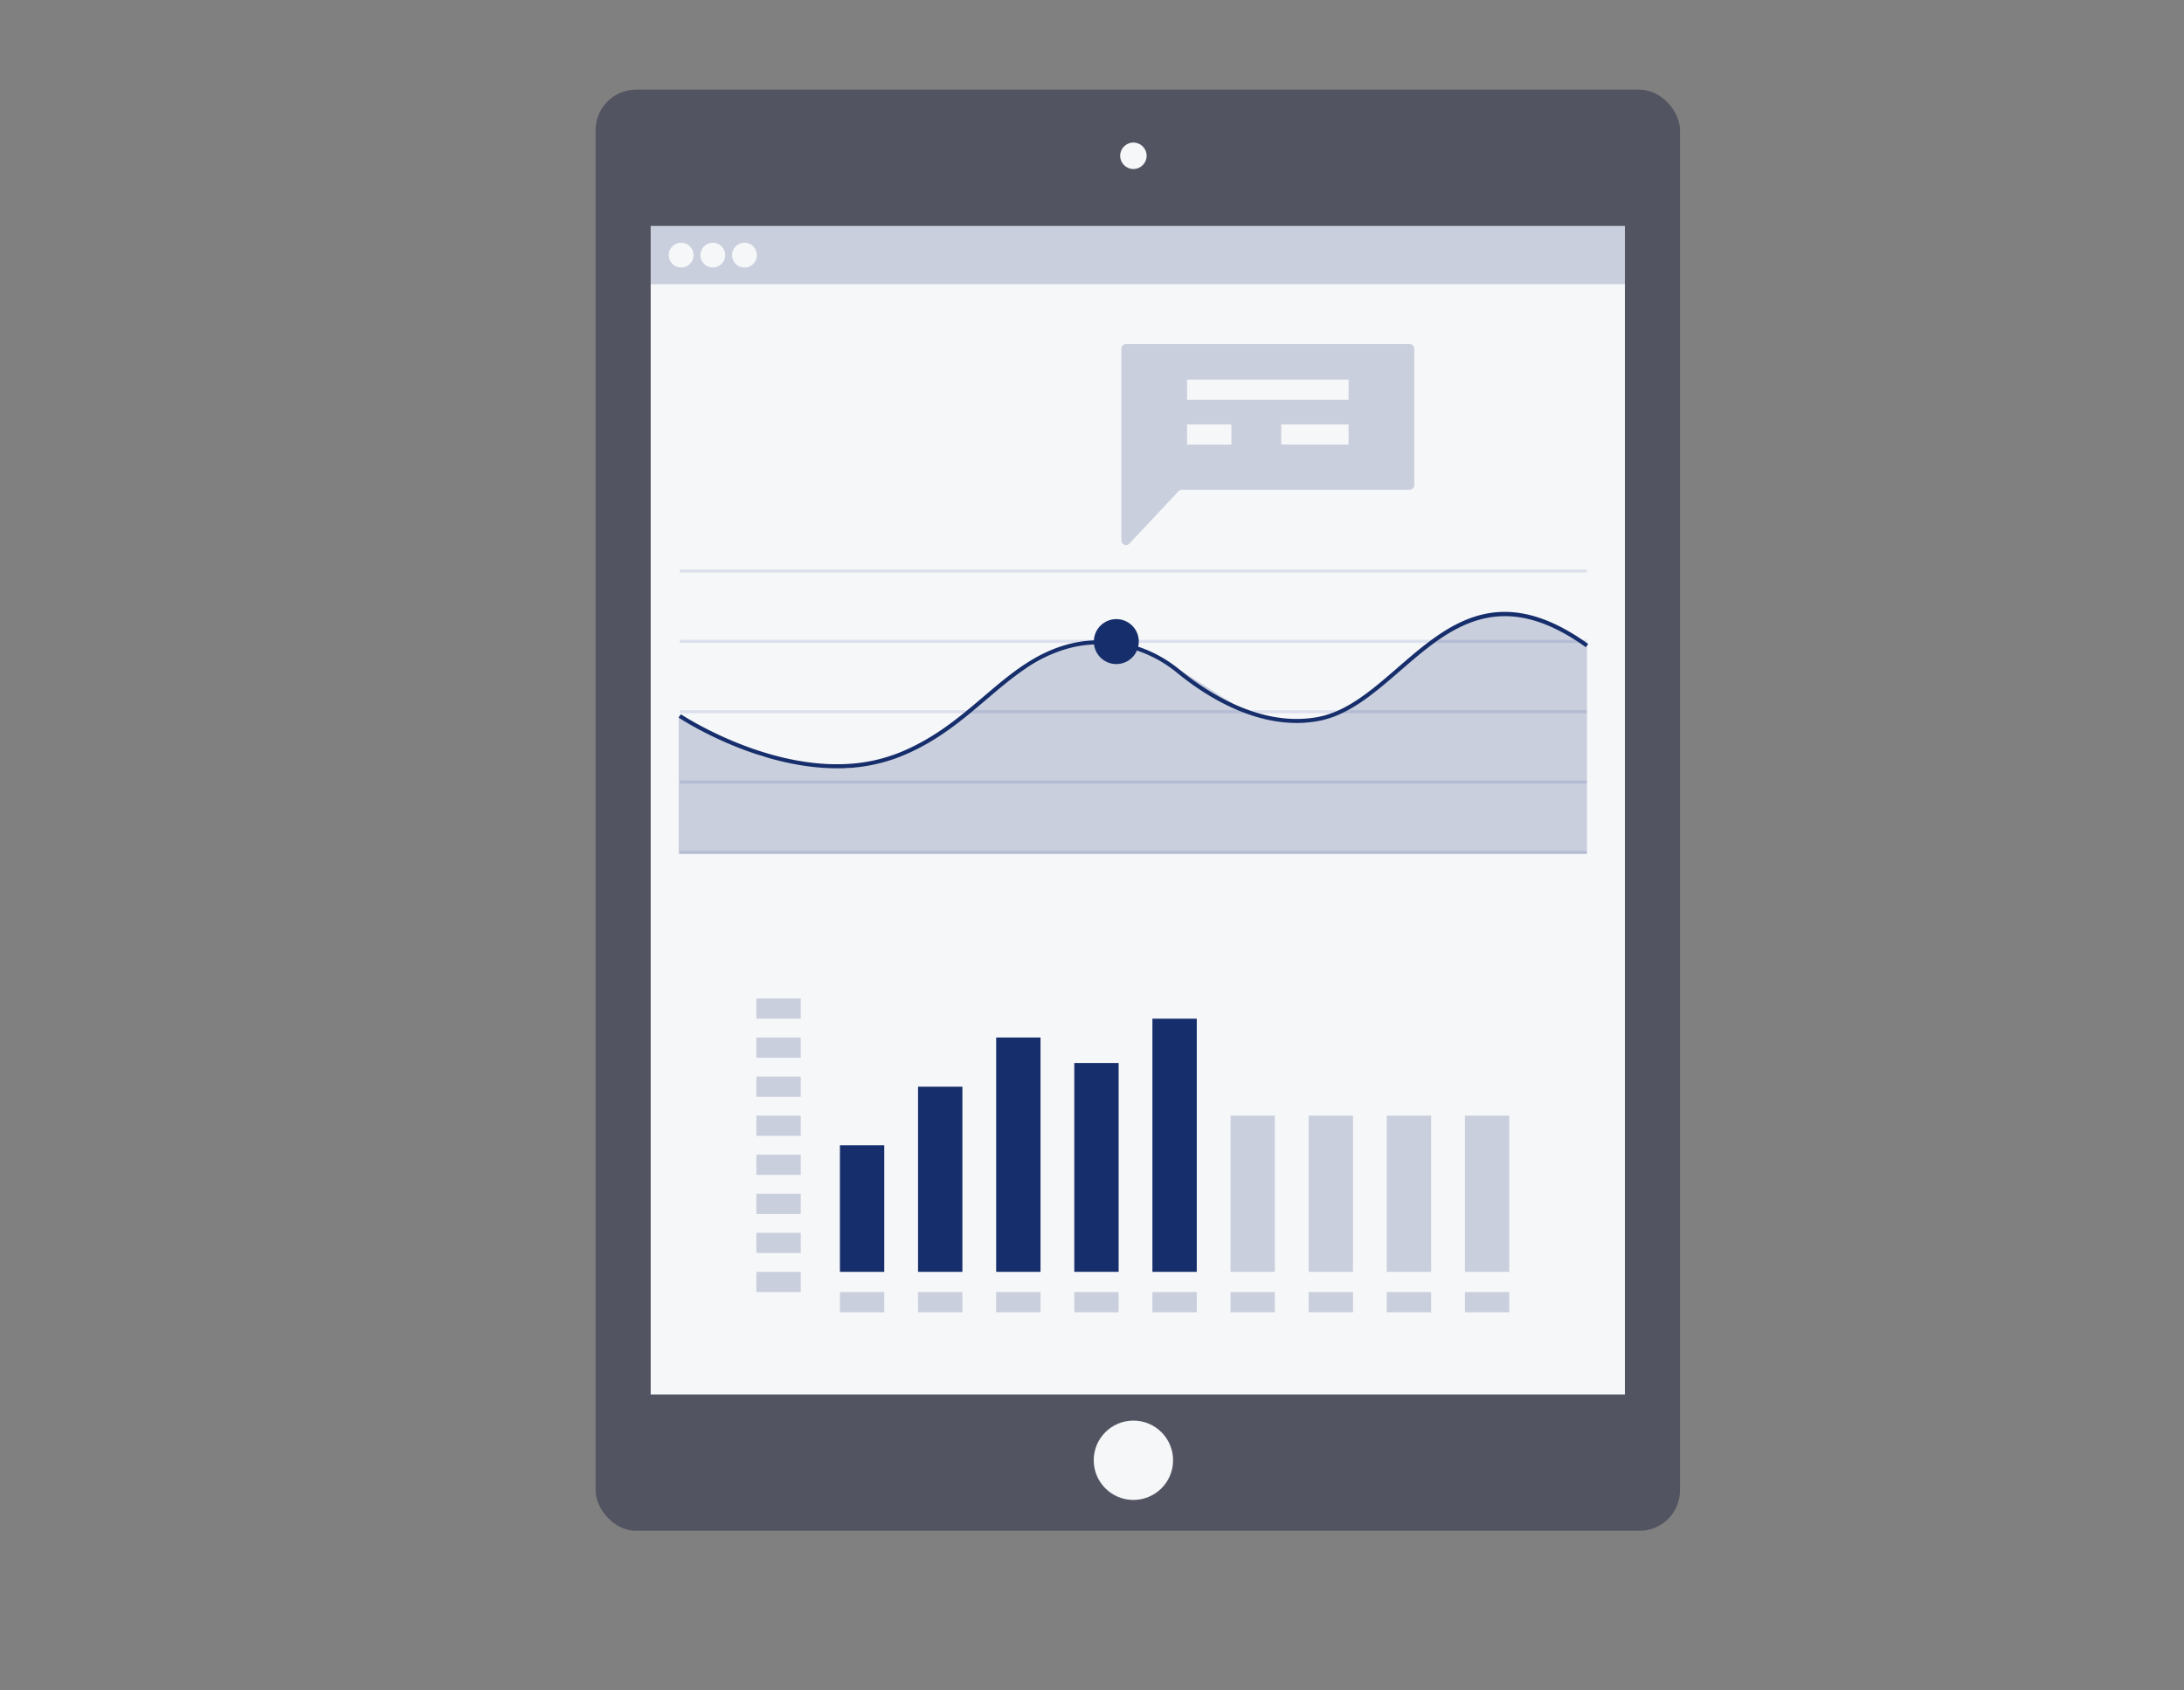 <svg id="7d8641e0-c257-4791-b312-86d1704443b9" data-name="Layer 1"
	xmlns="http://www.w3.org/2000/svg"
	xmlns:xlink="http://www.w3.org/1999/xlink" width="1080.96" height="836.7" viewBox="-100 0 1080.96 836.7">
	<rect x="-100" y="0" width="1080.96" height="836.7" fill="#808080" stroke="none"/>
	<defs>
		<linearGradient id="125bba2f-f569-40b7-bd66-d57fb0c1ec70" x1="522.67" y1="796.03" x2="522.67" y2="67.32" gradientUnits="userSpaceOnUse">
			<stop offset="0" stop-color="gray" stop-opacity="0.25"/>
			<stop offset="0.54" stop-color="gray" stop-opacity="0.12"/>
			<stop offset="1" stop-color="gray" stop-opacity="0.1"/>
		</linearGradient>
		<linearGradient id="56fd5fc2-5801-467f-a895-372693779337" x1="950.39" y1="837.64" x2="950.39" y2="177.91" xlink:href="#125bba2f-f569-40b7-bd66-d57fb0c1ec70"/>
	</defs>
	<title>report</title>
	  
	 
	 
	<rect x="194.79" y="44.4" width="536.72" height="713.44" rx="20" ry="20" fill="#535461"/>
	<rect x="222.06" y="111.88" width="482.18" height="578.47" fill="#f6f7f9"/>
	<circle cx="460.97" cy="77.12" r="6.55" fill="#f6f7f9"/>
	<circle cx="460.97" cy="722.93" r="19.64" fill="#f6f7f9"/>
	<g opacity="0.2">
		<rect x="222.06" y="111.88" width="482.18" height="28.83" fill="#162e6b"/>
	</g>
	<circle cx="237.14" cy="126.3" r="6.15" fill="#f6f7f9"/>
	<circle cx="252.81" cy="126.3" r="6.15" fill="#f6f7f9"/>
	<circle cx="268.47" cy="126.3" r="6.15" fill="#f6f7f9"/>
	<rect x="236.46" y="281.93" width="449.01" height="1.5" fill="#dce0ed"/>
	<rect x="236.46" y="316.76" width="449.01" height="1.5" fill="#dce0ed"/>
	<rect x="236.46" y="351.6" width="449.01" height="1.5" fill="#dce0ed"/>
	<rect x="236.46" y="386.43" width="449.01" height="1.5" fill="#dce0ed"/>
	<rect x="236.46" y="421.26" width="449.01" height="1.5" fill="#dce0ed"/>
	<g opacity="0.2">
		<polygon points="685.47 422.76 235.91 422.76 235.91 354.26 277.14 374.58 319.81 380.37 357.25 369.08 402.42 334.05 425.14 320.93 441.75 317.73 457.64 318.58 483.77 331.49 519.3 354.12 547.18 357.7 569.28 350.08 616.14 311.71 640.06 303.18 665.09 307.05 685.47 318.82 685.47 422.76" fill="#162e6b"/>
	</g>
	<path d="M373.79,412c-40.49,0-77.9-24.76-78.37-25.08l1.12-1.66c.58.39,58.16,38.48,107.09,19.4,17.84-7,30.54-17.78,42.83-28.25,12.83-10.93,24.94-21.25,41.46-25.73,18.94-5.13,39.64-.49,55.37,12.44,13.45,11.05,40.23,28.79,68.52,23.49,14.42-2.71,26.57-13.24,39.44-24.39,24.67-21.38,50.19-43.49,94.33-11.77l-1.17,1.62c-42.86-30.8-67.76-9.21-91.85,11.66-13.08,11.33-25.43,22-40.38,24.84-29.1,5.46-56.44-12.64-70.16-23.91-15.23-12.51-35.25-17-53.58-12.05-16.08,4.36-28,14.54-40.69,25.32-12.41,10.58-25.24,21.51-43.39,28.59A83.72,83.72,0,0,1,373.79,412Z" transform="translate(-59.52 -31.65)" fill="#162e6b"/>
	<circle cx="452.52" cy="317.63" r="11.13" fill="#162e6b"/>
	<g opacity="0.2">
		<path d="M657.22,202H516.82a2.28,2.28,0,0,0-2.28,2.28v94.95a2.28,2.28,0,0,0,3.94,1.56l24.33-25.95a2.27,2.27,0,0,1,1.66-.72H657.22a2.28,2.28,0,0,0,2.28-2.28V204.26A2.28,2.28,0,0,0,657.22,202Z" transform="translate(-59.52 -31.65)" fill="#162e6b"/>
	</g>
	<rect x="487.52" y="187.93" width="79.95" height="10" fill="#f6f7f9"/>
	<rect x="487.52" y="210.09" width="21.95" height="10" fill="#f6f7f9"/>
	<g opacity="0.2">
		<rect x="274.38" y="494.32" width="21.95" height="10" fill="#162e6b"/>
	</g>
	<g opacity="0.2">
		<rect x="274.38" y="513.65" width="21.95" height="10" fill="#162e6b"/>
	</g>
	<g opacity="0.2">
		<rect x="274.38" y="532.98" width="21.95" height="10" fill="#162e6b"/>
	</g>
	<g opacity="0.2">
		<rect x="274.38" y="552.32" width="21.95" height="10" fill="#162e6b"/>
	</g>
	<g opacity="0.2">
		<rect x="274.38" y="571.65" width="21.95" height="10" fill="#162e6b"/>
	</g>
	<g opacity="0.2">
		<rect x="274.38" y="590.98" width="21.95" height="10" fill="#162e6b"/>
	</g>
	<g opacity="0.2">
		<rect x="274.38" y="610.32" width="21.95" height="10" fill="#162e6b"/>
	</g>
	<g opacity="0.2">
		<rect x="274.38" y="629.65" width="21.95" height="10" fill="#162e6b"/>
	</g>
	<g opacity="0.2">
		<rect x="315.71" y="639.65" width="21.95" height="10" fill="#162e6b"/>
	</g>
	<g opacity="0.2">
		<rect x="354.38" y="639.65" width="21.95" height="10" fill="#162e6b"/>
	</g>
	<g opacity="0.2">
		<rect x="393.05" y="639.65" width="21.95" height="10" fill="#162e6b"/>
	</g>
	<g opacity="0.2">
		<rect x="431.71" y="639.65" width="21.95" height="10" fill="#162e6b"/>
	</g>
	<g opacity="0.2">
		<rect x="470.38" y="639.65" width="21.95" height="10" fill="#162e6b"/>
	</g>
	<g opacity="0.2">
		<rect x="509.05" y="639.65" width="21.95" height="10" fill="#162e6b"/>
	</g>
	<g opacity="0.2">
		<rect x="547.71" y="639.65" width="21.95" height="10" fill="#162e6b"/>
	</g>
	<g opacity="0.2">
		<rect x="586.38" y="639.65" width="21.95" height="10" fill="#162e6b"/>
	</g>
	<g opacity="0.2">
		<rect x="625.05" y="639.65" width="21.95" height="10" fill="#162e6b"/>
	</g>
	<rect x="534.14" y="210.09" width="33.33" height="10" fill="#f6f7f9"/>
	<rect x="315.71" y="566.98" width="21.95" height="62.67" fill="#162e6b"/>
	<rect x="354.38" y="537.98" width="21.95" height="91.67" fill="#162e6b"/>
	<rect x="393.05" y="513.65" width="21.95" height="116" fill="#162e6b"/>
	<rect x="431.71" y="526.26" width="21.95" height="103.38" fill="#162e6b"/>
	<rect x="470.38" y="504.32" width="21.95" height="125.33" fill="#162e6b"/>
	<g opacity="0.2">
		<rect x="509.05" y="552.32" width="21.95" height="77.33" fill="#162e6b"/>
	</g>
	<g opacity="0.2">
		<rect x="547.71" y="552.32" width="21.95" height="77.33" fill="#162e6b"/>
	</g>
	<g opacity="0.2">
		<rect x="586.38" y="552.32" width="21.95" height="77.33" fill="#162e6b"/>
	</g>
	<g opacity="0.2">
		<rect x="625.05" y="552.32" width="21.95" height="77.33" fill="#162e6b"/>
	</g>
	 
	 
	 
	 
	 
</svg>